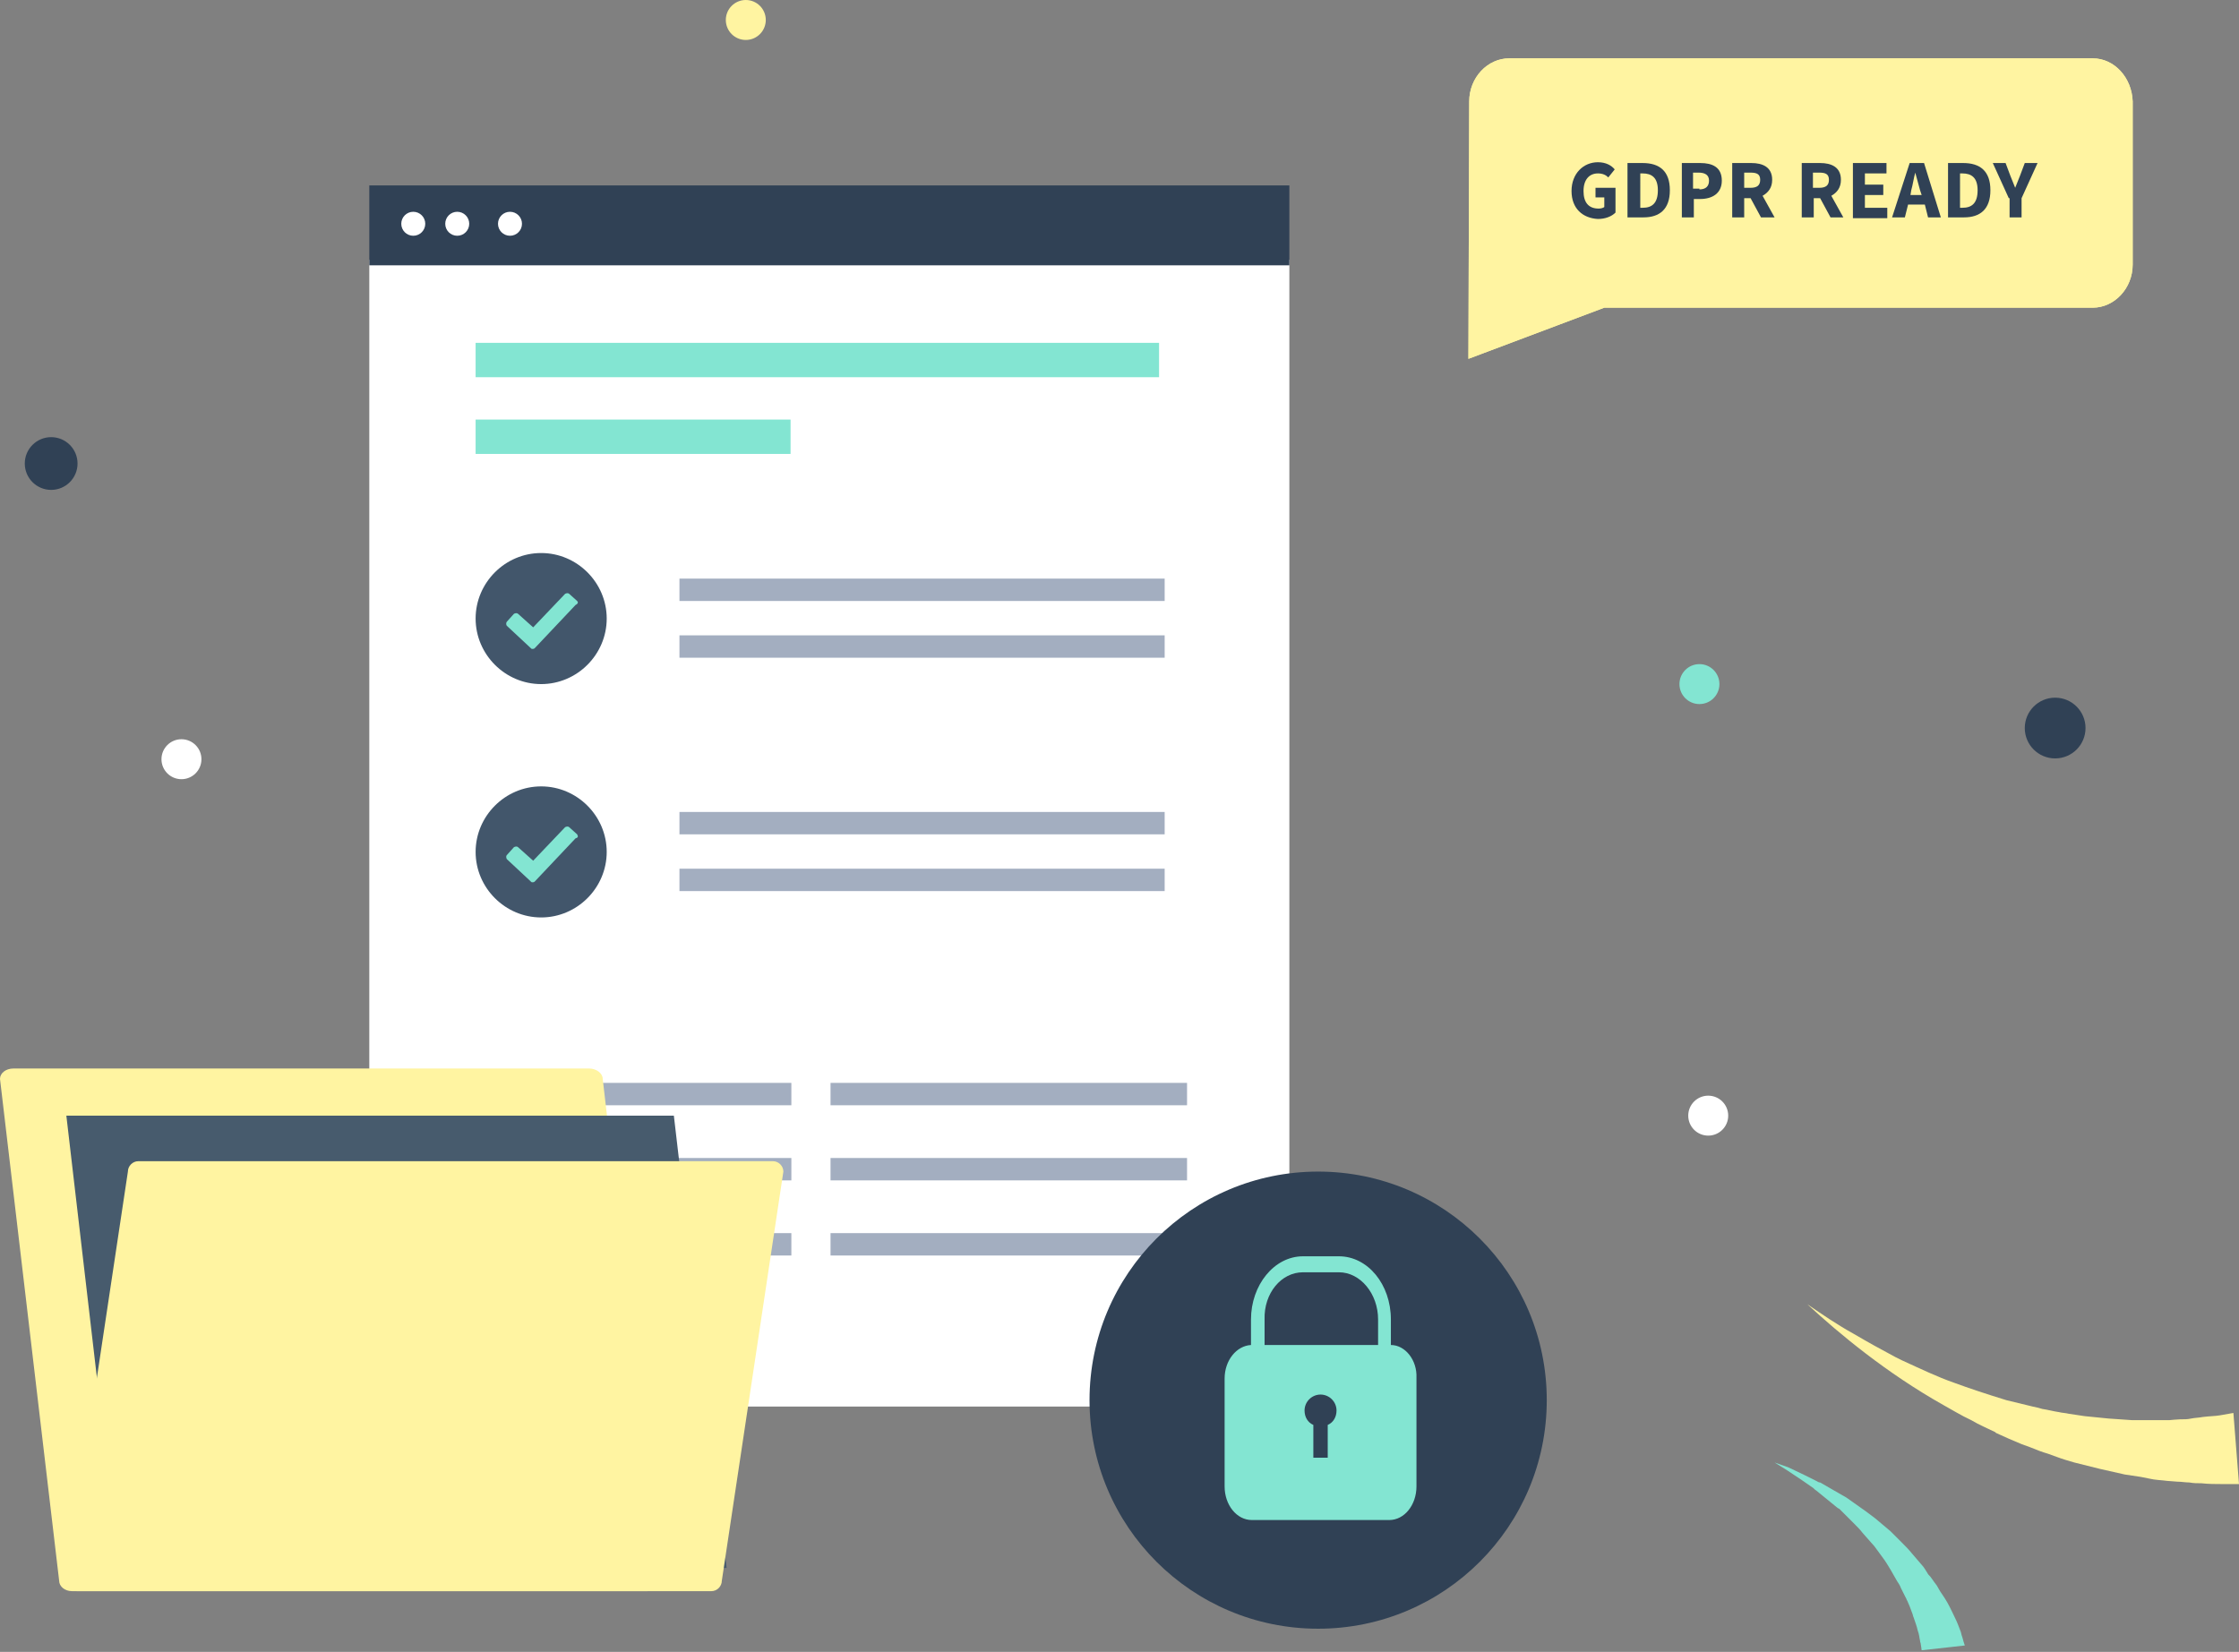 <?xml version="1.0" encoding="utf-8"?>
<!-- Generator: Adobe Illustrator 21.1.0, SVG Export Plug-In . SVG Version: 6.00 Build 0)  -->
<svg version="1.1" id="Layer_1" xmlns="http://www.w3.org/2000/svg" xmlns:xlink="http://www.w3.org/1999/xlink" x="0px" y="0px"
	 viewBox="0 0 280.1 206.7" style="enable-background:new 0 0 280.1 206.7;" xml:space="preserve">
<rect x="0" y="0" width="280.1" height="206.7" fill="#808080" stroke="none"/>
<g>
	<g>
		<path style="fill:#FFF4A1;" d="M280.1,185.7l-2.2,0c-0.7,0-1.6,0-2.5-0.1c-0.5,0-1,0-1.5-0.1c-0.5,0-1-0.1-1.5-0.1l-1.3-0.1
			c-0.7-0.1-1.5-0.1-2.3-0.3l-1-0.2c-0.6-0.1-1.3-0.2-2-0.3l-3.1-0.7l-3.2-0.8c-0.7-0.2-1.4-0.4-2.2-0.7l-1.1-0.4
			c-0.7-0.2-1.5-0.5-2.2-0.8l-1.1-0.4c-1-0.4-2.1-0.9-3.2-1.4l-0.1-0.1c-1-0.5-2-0.9-3-1.5c-1.3-0.6-2.4-1.3-3.5-1.9
			c-7.1-4-13-8.9-17-12.6c1.9,1.3,3.8,2.6,5.8,3.7c1.7,1,3.5,2,5.2,2.9l0.8,0.4c2.4,1.1,4.5,2.1,6.5,2.8c1.9,0.7,4,1.4,6.6,2.2
			l3.3,0.8c0.5,0.1,0.9,0.2,1.2,0.3c0.7,0.1,1.4,0.3,2.1,0.4c0.4,0.1,0.8,0.1,1.2,0.2c0.7,0.1,1.3,0.2,2,0.3l3,0.3l2.9,0.2
			c0.6,0,1.2,0,1.7,0l0.9,0c0.7,0,1.4,0,2.1,0c0,0,1-0.1,1.3-0.1c0.5,0,1,0,1.4-0.1c0.5-0.1,1-0.1,1.5-0.2c0.8-0.1,1.5-0.1,2.1-0.2
			l1.7-0.3L280.1,185.7z"/>
	</g>
</g>
<g>
	<g>
		<path style="fill:#83E5D2;" d="M223.7,183.6c0.6,0.3,1.3,0.6,2.1,1l1.4,0.7c0.2,0.1,0.3,0.2,0.5,0.2l3.3,1.9l2.4,1.7
			c0.4,0.3,0.8,0.6,1.2,0.9l1.9,1.6l1.4,1.4c0.4,0.4,0.9,0.9,1.3,1.4l1.2,1.4c0.3,0.3,0.5,0.7,0.7,1c0.1,0.2,0.2,0.3,0.4,0.5
			l0.5,0.7c0.1,0.1,0.2,0.3,0.3,0.4l0.4,0.7c0.2,0.3,0.4,0.6,0.6,0.9l0.3,0.5c0.4,0.7,0.7,1.4,1,2c0.3,0.6,0.5,1.2,0.7,1.7l0.1,0.4
			l0.1,0.3c0.1,0.4,0.2,0.7,0.3,1l-5.4,0.6c0-0.1-0.1-0.7-0.1-0.7c0-0.2-0.1-0.3-0.1-0.5c-0.1-0.4-0.1-0.8-0.3-1.3
			c-0.1-0.5-0.3-1-0.5-1.6c-0.1-0.2-0.1-0.4-0.2-0.6c-0.1-0.3-0.2-0.5-0.3-0.8l-0.3-0.7c-0.1-0.1-0.1-0.3-0.2-0.4l-0.3-0.6
			c-0.1-0.2-0.2-0.4-0.3-0.6c-0.1-0.3-0.3-0.6-0.5-0.9l-0.8-1.4c-0.3-0.5-0.6-1-0.9-1.4l-1.1-1.5l-1.5-1.7c-0.3-0.4-0.6-0.7-1-1.1
			l-1.9-1.9l-0.2-0.1l-2.7-2.2c-0.2-0.1-0.3-0.3-0.5-0.4l-1.3-0.9c-0.6-0.4-1.2-0.8-1.8-1.2L222,183L223.7,183.6z"/>
	</g>
</g>
<g>
	<g>
		<circle style="fill:#304155;" cx="6.4" cy="58" r="3.3"/>
	</g>
</g>
<g>
	<g>
		<circle style="fill:#FFF4A1;" cx="93.3" cy="2.5" r="2.5"/>
	</g>
</g>
<g>
	<g>
		<circle style="fill:#FFFFFF;" cx="22.7" cy="95" r="2.5"/>
	</g>
</g>
<g>
	<g>
		<circle style="fill:#304155;" cx="257.1" cy="91.1" r="3.8"/>
	</g>
</g>
<g>
	<g>
		<circle style="fill:#FFFFFF;" cx="213.7" cy="139.6" r="2.5"/>
	</g>
</g>
<g>
	<g>
		<circle style="fill:#83E5D2;" cx="212.6" cy="85.6" r="2.5"/>
	</g>
</g>
<path style="fill:#FFF4A1;" d="M261.8,9c1.8,0,3.2,1.7,3.2,3.7v20.5c0,2-1.5,3.7-3.2,3.7h-61.1h-0.3l-0.3,0.1l-14.6,5.5l0.1-29.7
	c0-2,1.5-3.7,3.2-3.7H261.8 M261.8,7.3h-73c-2.7,0-5,2.4-5,5.4l-0.1,32.2l17-6.4h61.1c2.7,0,5-2.4,5-5.4V12.7
	C266.7,9.7,264.5,7.3,261.8,7.3L261.8,7.3z"/>
<path style="fill:#FFF4A1;" d="M261.8,7.3h-73c-2.7,0-5,2.4-5,5.4l-0.1,32.2l17-6.4h61.1c2.7,0,5-2.4,5-5.4V12.7
	C266.7,9.7,264.5,7.3,261.8,7.3L261.8,7.3z"/>
<g>
	<path style="fill:#FFFFFF;" d="M161.3,32.5H46.2v143.5h115.1V32.5L161.3,32.5z"/>
</g>
<rect x="59.5" y="42.9" style="fill:#83E5D2;" width="85.5" height="4.3"/>
<rect x="59.5" y="52.5" style="fill:#83E5D2;" width="39.4" height="4.3"/>
<rect x="59.3" y="135.5" style="fill:#A3AEC0;" width="39.7" height="2.8"/>
<rect x="103.9" y="135.5" style="fill:#A3AEC0;" width="44.6" height="2.8"/>
<rect x="59.3" y="144.9" style="fill:#A3AEC0;" width="39.7" height="2.8"/>
<rect x="103.9" y="144.9" style="fill:#A3AEC0;" width="44.6" height="2.8"/>
<rect x="59.3" y="154.3" style="fill:#A3AEC0;" width="39.7" height="2.8"/>
<rect x="103.9" y="154.3" style="fill:#A3AEC0;" width="44.6" height="2.8"/>
<rect x="46.2" y="23.2" style="fill:#304155;" width="115.1" height="10"/>
<circle style="fill:#FFFFFF;" cx="51.7" cy="28" r="1.5"/>
<circle style="fill:#FFFFFF;" cx="57.2" cy="28" r="1.5"/>
<circle style="fill:#FFFFFF;" cx="63.8" cy="28" r="1.5"/>
<g>
	<rect x="85" y="72.4" style="fill:#A3AEC0;" width="60.7" height="2.8"/>
	<rect x="85" y="79.5" style="fill:#A3AEC0;" width="60.7" height="2.8"/>
</g>
<path style="fill:#42566B;" d="M75.9,77.4c0,4.5-3.7,8.2-8.2,8.2c-4.5,0-8.2-3.7-8.2-8.2c0-4.5,3.7-8.2,8.2-8.2
	C72.2,69.2,75.9,72.9,75.9,77.4z"/>
<path style="fill:#83E5D2;" d="M72.2,75.2l-1-0.9c-0.1-0.1-0.3-0.1-0.5,0l-4,4.2l-1.9-1.7c-0.1-0.1-0.3-0.1-0.5,0l-0.9,1
	c-0.1,0.1-0.1,0.4,0,0.5l3,2.8c0.1,0.1,0.1,0.1,0.2,0.1c0.1,0,0.2,0,0.3-0.1l5.1-5.4C72.4,75.5,72.3,75.3,72.2,75.2z"/>
<g>
	<rect x="85" y="101.6" style="fill:#A3AEC0;" width="60.7" height="2.8"/>
	<rect x="85" y="108.7" style="fill:#A3AEC0;" width="60.7" height="2.8"/>
</g>
<path style="fill:#42566B;" d="M75.9,106.6c0,4.5-3.7,8.2-8.2,8.2c-4.5,0-8.2-3.7-8.2-8.2c0-4.5,3.7-8.2,8.2-8.2
	C72.2,98.4,75.9,102.1,75.9,106.6z"/>
<path style="fill:#83E5D2;" d="M72.2,104.4l-1-0.9c-0.1-0.1-0.3-0.1-0.5,0l-4,4.2l-1.9-1.7c-0.1-0.1-0.3-0.1-0.5,0l-0.9,1
	c-0.1,0.1-0.1,0.3,0,0.5l3,2.8c0.1,0.1,0.1,0.1,0.2,0.1c0.1,0,0.2,0,0.3-0.1l5.1-5.4C72.4,104.8,72.3,104.6,72.2,104.4z"/>
<path style="fill:#FFF4A1;" d="M82.7,197.8c0,0.7-0.7,1.3-1.7,1.3h-72c-0.9,0-1.6-0.6-1.6-1.3L0,135c0-0.7,0.7-1.3,1.7-1.3h72
	c0.9,0,1.7,0.6,1.7,1.3L82.7,197.8z"/>
<polygon style="fill:#475B6D;" points="90.9,196.2 14.9,196.2 8.3,139.6 84.3,139.6 "/>
<path style="fill:#FFF4A1;" d="M90.3,197.8c0,0.7-0.6,1.3-1.3,1.3H9.6c-0.7,0-1.3-0.6-1.3-1.3l7.7-51.2c0-0.7,0.6-1.3,1.3-1.3h79.4
	c0.7,0,1.3,0.6,1.3,1.3L90.3,197.8z"/>
<g>
	<path style="fill:#304155;" d="M196.6,23.9c0-2.2,1.5-3.6,3.3-3.6c1,0,1.7,0.4,2.1,0.9l-0.8,1c-0.3-0.3-0.7-0.5-1.3-0.5
		c-1.1,0-1.8,0.8-1.8,2.2c0,1.4,0.6,2.2,1.9,2.2c0.3,0,0.6-0.1,0.7-0.2v-1.2h-1.1v-1.2h2.5v3.1c-0.5,0.5-1.3,0.8-2.2,0.8
		C198,27.3,196.6,26.1,196.6,23.9z"/>
	<path style="fill:#304155;" d="M203.6,20.4h1.9c2.1,0,3.4,1,3.4,3.4s-1.3,3.4-3.3,3.4h-2V20.4z M205.5,26c1.2,0,1.9-0.6,1.9-2.2
		s-0.8-2.1-1.9-2.1h-0.3V26H205.5z"/>
	<path style="fill:#304155;" d="M210.4,20.4h2.3c1.5,0,2.7,0.5,2.7,2.2c0,1.6-1.2,2.3-2.7,2.3h-0.8v2.3h-1.5V20.4z M212.6,23.7
		c0.8,0,1.2-0.4,1.2-1.1s-0.5-1-1.3-1h-0.7v2H212.6z"/>
	<path style="fill:#304155;" d="M216.7,20.4h2.4c1.4,0,2.6,0.5,2.6,2.1c0,1-0.5,1.6-1.2,2l1.5,2.7h-1.7l-1.3-2.4h-0.8v2.4h-1.5V20.4
		z M219,23.5c0.8,0,1.2-0.3,1.2-1s-0.4-0.9-1.2-0.9h-0.8v1.9H219z"/>
	<path style="fill:#304155;" d="M225.3,20.4h2.4c1.4,0,2.6,0.5,2.6,2.1c0,1-0.5,1.6-1.2,2l1.5,2.7H229l-1.3-2.4h-0.8v2.4h-1.5V20.4z
		 M227.6,23.5c0.8,0,1.2-0.3,1.2-1s-0.4-0.9-1.2-0.9h-0.8v1.9H227.6z"/>
	<path style="fill:#304155;" d="M231.8,20.4h4.2v1.3h-2.7v1.4h2.3v1.3h-2.3v1.6h2.8v1.3h-4.3V20.4z"/>
	<path style="fill:#304155;" d="M238.9,20.4h1.8l2.1,6.8h-1.6l-0.4-1.6h-2.1l-0.4,1.6h-1.6L238.9,20.4z M239,24.4h1.4l-0.2-0.6
		c-0.2-0.7-0.4-1.5-0.6-2.2h0c-0.2,0.7-0.3,1.5-0.5,2.2L239,24.4z"/>
	<path style="fill:#304155;" d="M243.7,20.4h1.9c2.1,0,3.4,1,3.4,3.4s-1.3,3.4-3.3,3.4h-2V20.4z M245.5,26c1.2,0,1.9-0.6,1.9-2.2
		s-0.8-2.1-1.9-2.1h-0.3V26H245.5z"/>
	<path style="fill:#304155;" d="M251.3,24.8l-2-4.4h1.6l0.6,1.6c0.2,0.5,0.4,1,0.6,1.5h0c0.2-0.5,0.4-1,0.6-1.5l0.6-1.6h1.6l-2,4.4
		v2.4h-1.5V24.8z"/>
</g>
<circle style="fill:#304155;" cx="164.9" cy="175.2" r="28.6"/>
<path style="fill:#83E5D2;" d="M174,168.3v-3.2c0-4.4-2.9-7.9-6.5-7.9H163c-3.6,0-6.5,3.6-6.5,7.9v3.2c-1.8,0.1-3.3,1.9-3.3,4.2V186
	c0,2.3,1.5,4.2,3.4,4.2h17.2c1.9,0,3.4-1.9,3.4-4.2v-13.6C177.3,170.2,175.8,168.3,174,168.3z M163,159.2h4.5c2.7,0,4.9,2.7,4.9,5.9
	v3.2h-14.2v-3.2C158.1,161.8,160.3,159.2,163,159.2z"/>
<path style="fill:#304155;" d="M167.2,176.5c0-1.1-0.9-2-2-2c-1.1,0-2,0.9-2,2c0,0.8,0.4,1.5,1.1,1.8v4.1h1.8v-4.1
	C166.8,178,167.2,177.3,167.2,176.5z"/>
</svg>
